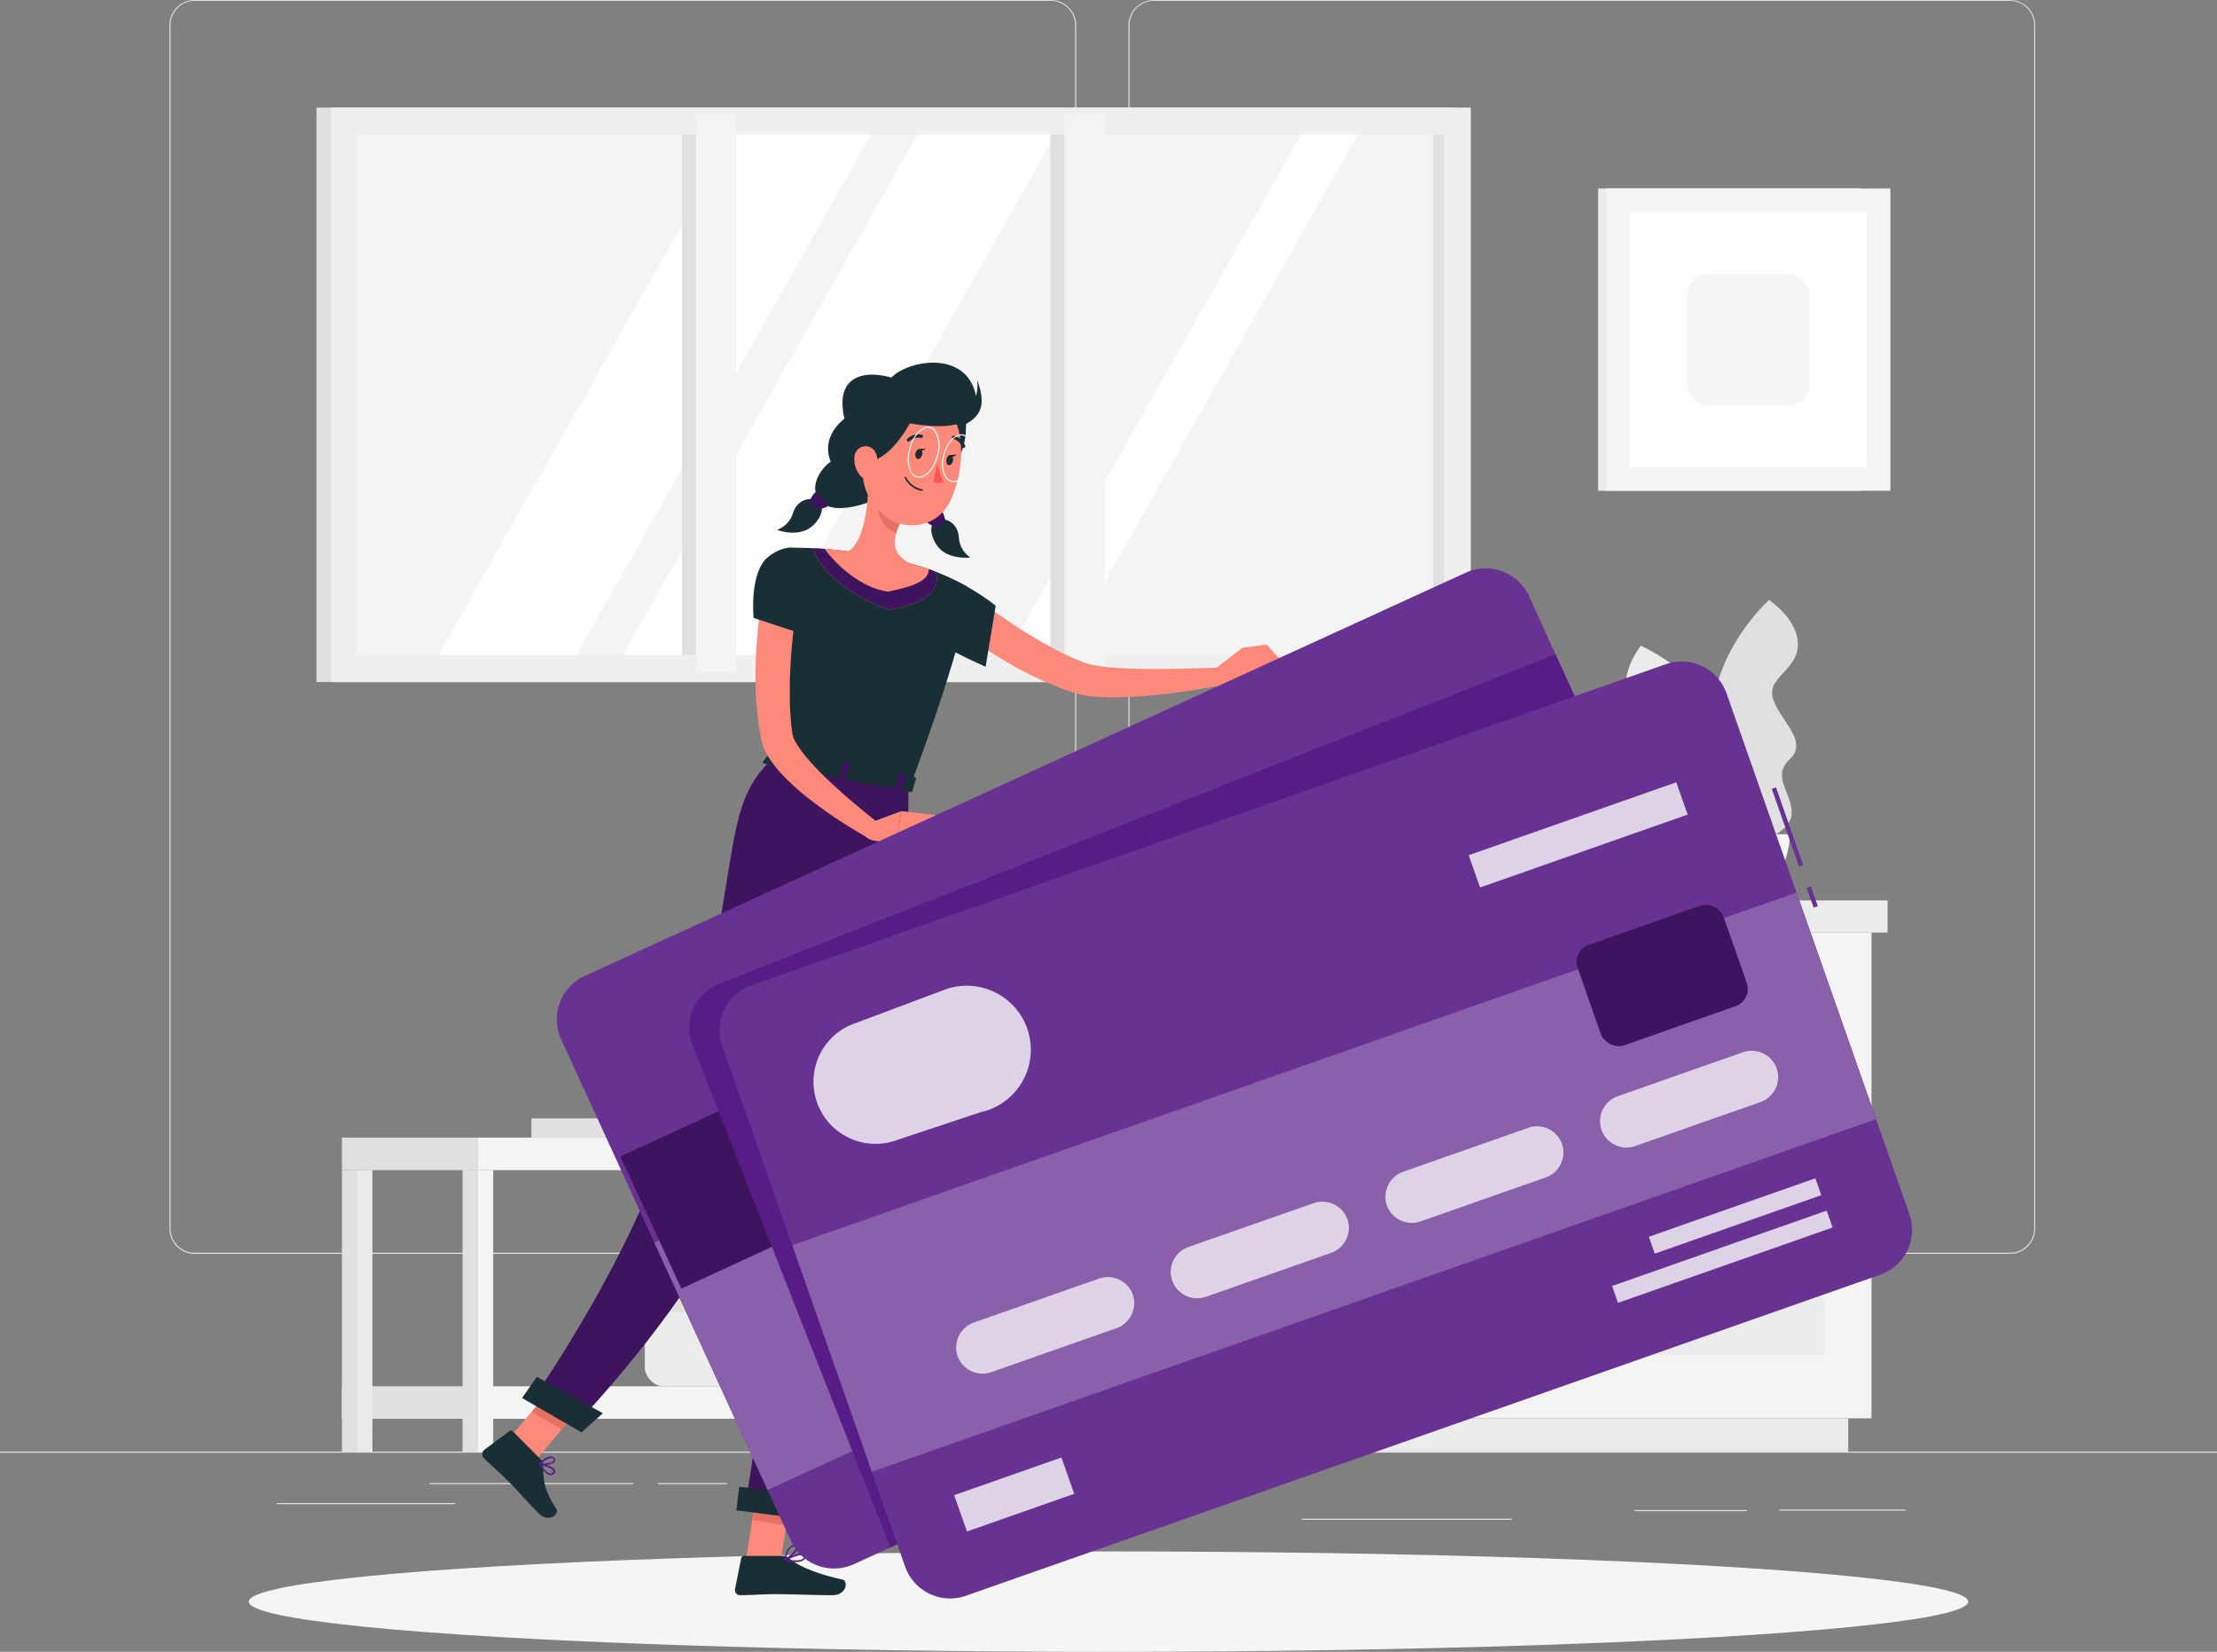 <svg xmlns="http://www.w3.org/2000/svg" id="capa-1" viewBox="0 0 500 372.56"><rect x="0" y="0" width="500" height="372.56" fill="#808080" stroke="none"/><g id="freepik--background-complete--inject-6"><rect y="327.4" width="500" height="0.25" style="fill:#e0e0e0"></rect><rect x="401.33" y="340.46" width="28.39" height="0.25" style="fill:#e0e0e0"></rect><rect x="368.63" y="340.58" width="25.37" height="0.25" style="fill:#e0e0e0"></rect><rect x="242.47" y="334.79" width="34.15" height="0.25" style="fill:#e0e0e0"></rect><rect x="293.56" y="342.54" width="47.46" height="0.25" style="fill:#e0e0e0"></rect><rect x="96.89" y="334.5" width="45.95" height="0.25" style="fill:#e0e0e0"></rect><rect x="148.39" y="334.5" width="15.61" height="0.25" style="fill:#e0e0e0"></rect><rect x="62.46" y="339" width="40.21" height="0.25" style="fill:#e0e0e0"></rect><path d="M237,282.8H43.91a5.71,5.71,0,0,1-5.7-5.71V5.66A5.71,5.71,0,0,1,43.91,0H237a5.71,5.71,0,0,1,5.71,5.71h0V277.09A5.71,5.71,0,0,1,237,282.8ZM43.91.2a5.46,5.46,0,0,0-5.45,5.46V277.09a5.46,5.46,0,0,0,5.45,5.46H237a5.48,5.48,0,0,0,5.46-5.46V5.66A5.48,5.48,0,0,0,237,.2Z" style="fill:#e0e0e0"></path><path d="M453.31,282.8H260.21a5.73,5.73,0,0,1-5.71-5.71V5.66A5.72,5.72,0,0,1,260.21,0h193.1A5.71,5.71,0,0,1,459,5.66V277.09a5.7,5.7,0,0,1-5.69,5.71ZM260.21.2a5.48,5.48,0,0,0-5.46,5.46V277.09a5.48,5.48,0,0,0,5.46,5.46h193.1a5.48,5.48,0,0,0,5.46-5.46V5.66A5.48,5.48,0,0,0,453.31.2Z" style="fill:#e0e0e0"></path><rect x="71.36" y="24.27" width="257" height="129.56" style="fill:#e0e0e0"></rect><rect x="74.71" y="24.27" width="257" height="129.56" style="fill:#efefef"></rect><rect x="80.73" y="30.34" width="244.97" height="117.4" style="fill:#f4f4f4"></rect><polygon points="98.87 147.75 165.31 30.35 196.44 30.35 130.01 147.75 98.87 147.75" style="fill:#fff"></polygon><polygon points="140.46 147.75 206.9 30.35 238.03 30.35 171.6 147.75 140.46 147.75" style="fill:#fff"></polygon><polygon points="227 147.75 293.43 30.35 306.25 30.35 239.82 147.75 227 147.75" style="fill:#fff"></polygon><rect x="236.89" y="30.34" width="9.06" height="117.4" style="fill:#e0e0e0"></rect><rect x="153.79" y="30.34" width="9.06" height="117.4" style="fill:#e0e0e0"></rect><rect x="240.07" y="25.83" width="9.06" height="125.78" style="fill:#f4f4f4"></rect><rect x="156.97" y="25.83" width="9.06" height="125.78" style="fill:#f4f4f4"></rect><rect x="323.17" y="30.34" width="2.53" height="117.4" style="fill:#e0e0e0"></rect><path d="M391.84,192.08s-18.34-31.61,7.1-56.77c0,0,6.64,4.32,6.54,10.14s-7.11,7.29-5.61,12.15,8.13,9.62,3.79,13.63.69,7.59.4,12.5S391.84,192.08,391.84,192.08Z" style="fill:#e0e0e0"></path><path d="M394.72,197.25s7.43-35.78-24.65-51.64c0,0-4.93,6.2-3,11.69s9.05,4.68,9.15,9.76-4.68,11.69.71,14.13,1.73,7.42,3.56,12S394.72,197.25,394.72,197.25Z" style="fill:#ebebeb"></path><path d="M378.39,188.16s.32,14.92,12.66,14.92,12.67-14.92,12.67-14.92Z" style="fill:#f4f4f4"></path><path d="M292.76,191.46s.42,11.62,16.65,11.62,16.66-11.62,16.66-11.62Z" style="fill:#ebebeb"></path><path d="M330.43,194.34s.32,8.74,12.52,8.74,12.51-8.74,12.51-8.74Z" style="fill:#ebebeb"></path><rect x="276.87" y="210.33" width="27.32" height="109.57" style="fill:#ebebeb"></rect><rect x="282.11" y="319.89" width="134.72" height="7.51" style="fill:#ebebeb"></rect><rect x="304.19" y="210.32" width="117.89" height="109.57" style="fill:#f4f4f4"></rect><rect x="314.93" y="220.92" width="96.41" height="38.86" style="fill:#ebebeb"></rect><rect x="314.93" y="266.86" width="96.41" height="38.86" style="fill:#ebebeb"></rect><path d="M374,225.18H352.31a2.67,2.67,0,0,1-2.67-2.66h0a2.69,2.69,0,0,1,2.67-2.67H374a2.69,2.69,0,0,1,2.67,2.67h0A2.67,2.67,0,0,1,374,225.18Z" style="fill:#f4f4f4"></path><path d="M374,271.12H352.31a2.67,2.67,0,0,1-2.67-2.66h0a2.69,2.69,0,0,1,2.67-2.67H374a2.69,2.69,0,0,1,2.67,2.67h0A2.67,2.67,0,0,1,374,271.12Z" style="fill:#f4f4f4"></path><rect x="304.18" y="203.08" width="121.53" height="7.25" style="fill:#ebebeb"></rect><rect x="273.04" y="203.07" width="31.14" height="7.25" style="fill:#e0e0e0"></rect><rect x="360.44" y="42.51" width="59.18" height="68.18" style="fill:#ebebeb"></rect><rect x="362.21" y="42.51" width="64.13" height="68.18" style="fill:#f4f4f4"></rect><rect x="367.58" y="47.88" width="53.39" height="57.43" style="fill:#fff"></rect><rect x="380.52" y="61.8" width="27.51" height="29.59" rx="4.71" style="fill:#f4f4f4"></rect><rect x="262.22" y="263.92" width="6.87" height="63.48" style="fill:#e0e0e0"></rect><rect x="265.65" y="263.92" width="3.44" height="63.48" style="fill:#f4f4f4;isolation:isolate;opacity:0.5"></rect><path d="M239,281.7h-4.72a4.66,4.66,0,0,0,1.65-3.56H180a4.66,4.66,0,0,0,1.66,3.56H177a6.3,6.3,0,0,0-6.3,6.3v18.37a6.3,6.3,0,0,0,6.3,6.3h62a6.3,6.3,0,0,0,6.3-6.3V288A6.3,6.3,0,0,0,239,281.7Z" style="fill:#f4f4f4"></path><rect x="145.42" y="295.27" width="46.09" height="17.4" rx="4.24" style="fill:#ebebeb"></rect><rect x="145.42" y="291.43" width="46.09" height="4.46" rx="1.42" style="fill:#e0e0e0"></rect><path d="M195.76,235.57s.65,21,25.25,21,25.25-21,25.25-21Z" style="fill:#ebebeb"></path><rect x="77.11" y="256.58" width="30.68" height="7.34" style="fill:#e0e0e0"></rect><rect x="107.8" y="256.58" width="185.1" height="7.34" style="fill:#f4f4f4"></rect><rect x="77.11" y="312.67" width="30.68" height="7.34" style="fill:#e0e0e0"></rect><rect x="77.12" y="263.92" width="6.87" height="63.48" style="fill:#e0e0e0"></rect><rect x="80.55" y="263.92" width="3.44" height="63.48" style="fill:#f4f4f4;isolation:isolate;opacity:0.5"></rect><rect x="104.36" y="263.92" width="6.87" height="63.48" style="fill:#f4f4f4"></rect><rect x="104.36" y="263.92" width="3.44" height="63.48" style="fill:#e0e0e0"></rect><rect x="286.02" y="263.92" width="6.87" height="63.48" style="fill:#f4f4f4"></rect><rect x="286.02" y="263.92" width="3.44" height="63.48" style="fill:#e0e0e0"></rect><rect x="107.8" y="312.67" width="185.1" height="7.34" style="fill:#f4f4f4"></rect><rect x="119.84" y="252.25" width="37.32" height="4.33" style="fill:#e0e0e0"></rect><rect x="157.16" y="252.24" width="13.37" height="4.33" style="fill:#ebebeb"></rect></g><g id="freepik--Shadow--inject-6"><ellipse cx="250" cy="361.24" rx="193.89" ry="11.32" style="fill:#f5f5f5"></ellipse></g><g id="freepik--Character--inject-6"><path d="M217.87,95.7c.07,11.85-8.42,11.73-8.25,8s-1.93-12.49,0-11.64S217.84,90.46,217.87,95.7Z" style="fill:#1a2e35"></path><path d="M212.53,117.16c1.17-.09,3.52,1,3.73,4.09a5.81,5.81,0,0,0,2.59,4.49s-3.89.47-6.44-1.55c-2.08-1.63-3-5.2-1.91-6A5.58,5.58,0,0,1,212.53,117.16Z" style="fill:#1a2e35"></path><path d="M211,108.74c2,1.77,3.83,6.45-.68,8.67s-11.6-3-11.6-3l7.79-3.61Z" style="fill:#1a2e35"></path><path d="M213.22,117.59a8.87,8.87,0,0,0-.54-1.89.41.41,0,0,0-.53-.24h-.08l-2.77,1.85a.41.41,0,0,0-.11.57h0a.57.57,0,0,0,.11.11,7.1,7.1,0,0,0,1.28.74c.65.26,2-.48,2.46-.8A.38.38,0,0,0,213.22,117.59Z" style="fill:#581C87"></path><path d="M213.22,117.59a8.87,8.87,0,0,0-.54-1.89.41.41,0,0,0-.53-.24h-.08l-2.77,1.85a.41.41,0,0,0-.11.57h0a.57.57,0,0,0,.11.11,7.1,7.1,0,0,0,1.28.74c.65.26,2-.48,2.46-.8A.38.38,0,0,0,213.22,117.59Z" style="isolation:isolate;opacity:0.3"></path><path d="M183.41,112.68c-1.11-.37-3.65.13-4.59,3.09a5.84,5.84,0,0,1-3.58,3.75s3.67,1.38,6.63,0c2.4-1.09,4.1-4.35,3.27-5.39A5.5,5.5,0,0,0,183.41,112.68Z" style="fill:#1a2e35"></path><path d="M194.43,92.33c-4.05,1.1-9.5,5.9-7.08,11.79-2.39,1.63-5.45,6.32-1.87,9.32,3.85,3.23,13.32-1.3,13.32-1.3l.07-1.54L200,99.14Z" style="fill:#1a2e35"></path><path d="M182.64,112.94a8.6,8.6,0,0,1,1-1.71.42.42,0,0,1,.59-.06l.06.06,2.24,2.45a.41.41,0,0,1,0,.58h0a.25.25,0,0,1-.12.08,6.9,6.9,0,0,1-1.41.41c-.7.1-1.78-.93-2.2-1.35A.43.43,0,0,1,182.64,112.94Z" style="fill:#581C87"></path><path d="M182.64,112.94a8.6,8.6,0,0,1,1-1.71.42.42,0,0,1,.59-.06l.06.06,2.24,2.45a.41.41,0,0,1,0,.58h0a.25.25,0,0,1-.12.08,6.9,6.9,0,0,1-1.41.41c-.7.1-1.78-.93-2.2-1.35A.43.43,0,0,1,182.64,112.94Z" style="isolation:isolate;opacity:0.3"></path><path d="M219.08,134.07c1.91,1.48,4,3.06,6.1,4.5s4.21,2.89,6.38,4.22,4.37,2.57,6.59,3.75l1.67.85,1.7.79c.56.27,1.13.51,1.71.73l.85.35c.29.11.6.25.78.3a19.63,19.63,0,0,0,3.2.69c1.18.17,2.42.29,3.68.38,2.51.16,5.09.23,7.68.24s5.21,0,7.82-.08l7.85-.22.49,3.93a154.85,154.85,0,0,1-15.89,2.35c-2.69.24-5.39.42-8.15.44-1.38,0-2.78,0-4.22-.13a22.23,22.23,0,0,1-4.58-.75c-.46-.12-.75-.24-1.09-.35l-1-.35c-.67-.22-1.33-.46-2-.73l-1.94-.78-1.9-.84a74.77,74.77,0,0,1-7.33-3.8c-2.36-1.39-4.68-2.83-6.92-4.37a78.31,78.31,0,0,1-6.6-5Z" style="fill:#fd897b"></path><path d="M208.7,129.58c2.49-1.94,12.74,4.41,15.86,7.06l-2.27,13.73s-14.75-6.18-15.64-10.4C205.73,135.56,206.82,131.06,208.7,129.58Z" style="fill:#1a2e35"></path><path d="M274,150.91l6.18-4.79.49,7.41s-4.26,2.64-7.07,1Z" style="fill:#fd897b"></path><polygon points="285.69 145.39 288.85 148.91 280.63 153.53 280.14 146.12 285.69 145.39" style="fill:#fd897b"></polygon><polygon points="168.28 351.47 176.07 352.05 178.91 334.12 171.13 333.54 168.28 351.47" style="fill:#fd897b"></polygon><polygon points="113.17 326.41 119.78 330.57 131.55 316.61 124.94 312.44 113.17 326.41" style="fill:#fd897b"></polygon><path d="M121.87,329.08l-6.19-6.23a.63.63,0,0,0-.82-.06L109.23,327a1.26,1.26,0,0,0-.19,1.77l.09.1c2.19,2.13,3.36,3.05,6.08,5.79,1.67,1.69,3.94,4.32,6.25,6.65s4.73.16,4-1c-3.38-5.27-2.77-7.24-3-9.92A2,2,0,0,0,121.87,329.08Z" style="fill:#1a2e35"></path><path d="M176.59,350.93h-8.78a.66.66,0,0,0-.65.54l-1.39,6.94a1.18,1.18,0,0,0,.93,1.37h0a1.31,1.31,0,0,0,.28,0c3.06,0,4.55-.23,8.41-.23,2.37,0,9,.24,12.31.24s3.64-3.24,2.29-3.53c-6-1.32-10.13-3.13-12.1-4.87A1.94,1.94,0,0,0,176.59,350.93Z" style="fill:#1a2e35"></path><polygon points="178.91 334.12 177.33 344.08 169.65 342.79 171.12 333.55 178.91 334.12" style="fill:#e77064"></polygon><polygon points="124.94 312.45 131.55 316.61 126.68 322.39 119.92 318.4 124.94 312.45" style="fill:#e77064"></polygon><path d="M174.2,171.13l31.14,6.07c16.09-43.57,12.59-45,12.59-45a62.06,62.06,0,0,0-7-3.3l-.42-.16c-2-.73-2.4-.84-5.06-1.62-4.58-1.09-8.85-2-14.14-2.75l-1-.14c-1-.12-1.91-.22-2.83-.31-.62-.07-1.24-.11-1.83-.15l-2-.11c-3.42-.17-5.87-.12-5.87-.12C178.73,150.75,177.19,158.56,174.2,171.13Z" style="fill:#1a2e35"></path><path d="M195.81,108.74c0,4.72-.73,13.23-4.51,15.65,0,0,.35,4.86,8.8,6.5,9.3,1.81,5.34-3.75,5.34-3.75-4.83-2.2-4-5.94-2.4-9.3Z" style="fill:#fd897b"></path><path d="M198.76,112.45l4.28,5.39a16.07,16.07,0,0,0-.92,2.42c-1.89-.66-4.14-3.3-4-5.37A6.89,6.89,0,0,1,198.76,112.45Z" style="fill:#e77064"></path><path d="M195.36,97.9c-1,7.69-1.61,10.92,1.47,15.57,4.63,7,14.29,6.55,17.58-.68,3-6.51,4.12-18-2.73-22.45a10.57,10.57,0,0,0-14.65,3h0A10.67,10.67,0,0,0,195.36,97.9Z" style="fill:#fd897b"></path><path d="M220.39,85.72a9.72,9.72,0,0,1-.27,3.64,9.83,9.83,0,0,0-.29-1.19c-2.74-9.06-15.08-6.9-18.8-3-6-1.72-11.71-.35-10.95,7a9.14,9.14,0,0,0,1.95,5.2c-.93,2.58,0,6.69,3.07,6.81,4.32.17,8.42-5.55,10.07-8.69,3,.51,7.32,1,10.6.2.55.33,1,.56,1,.56C220.26,94.38,222.92,92.57,220.39,85.72Z" style="fill:#1a2e35"></path><path d="M192.7,103.15a5.71,5.71,0,0,0,1.31,4.12c1.3,1.51,3,.62,3.61-1.17.51-1.62.44-4.35-1.3-5.2a2.54,2.54,0,0,0-3.38,1.22h0A2.59,2.59,0,0,0,192.7,103.15Z" style="fill:#fd897b"></path><path d="M204.87,177.2s.12,61.82-4.94,85.1c-5.26,24.22-20.73,79.32-20.73,79.32L168,340.17s8.77-55.66,12.5-79.73c4.07-26.23,1.58-87.68,1.58-87.68Z" style="fill:#581C87"></path><path d="M204.87,177.2s.12,61.82-4.94,85.1c-5.26,24.22-20.73,79.32-20.73,79.32L168,340.17s8.77-55.66,12.5-79.73c4.07-26.23,1.58-87.68,1.58-87.68Z" style="isolation:isolate;opacity:0.3"></path><polygon points="181.11 342.59 166.08 340.65 166.72 335.33 183.78 337.33 181.11 342.59" style="fill:#1a2e35"></polygon><path d="M197.12,175.6s-16.77,51.09-25.1,80.52c-8.78,31.05-42.44,65.39-42.44,65.39l-9.65-5.58s23-32.6,31.45-61.57c17.21-58.81,10.14-71.27,22.82-83.23Z" style="fill:#581C87"></path><path d="M197.12,175.6s-16.77,51.09-25.1,80.52c-8.78,31.05-42.44,65.39-42.44,65.39l-9.65-5.58s23-32.6,31.45-61.57c17.21-58.81,10.14-71.27,22.82-83.23Z" style="isolation:isolate;opacity:0.3"></path><polygon points="131.15 323.06 117.74 315.32 121.08 310.54 135.97 318.75 131.15 323.06" style="fill:#1a2e35"></polygon><path d="M206.46,102.27c-.12.62.11,1.18.52,1.26s.83-.36,1-1-.11-1.19-.52-1.27S206.58,101.65,206.46,102.27Z" style="fill:#1a2e35"></path><path d="M213.45,103.63c-.12.62.11,1.19.52,1.27s.83-.36.95-1-.11-1.19-.52-1.26S213.57,103,213.45,103.63Z" style="fill:#1a2e35"></path><path d="M214.22,102.65l1.57-.13S214.8,103.53,214.22,102.65Z" style="fill:#1a2e35"></path><path d="M211.4,104.34a16.73,16.73,0,0,0,1.44,4.37,2.7,2.7,0,0,1-2.29,0Z" style="fill:#fd5652"></path><path d="M207.93,110.71h0a5.25,5.25,0,0,1-3.89-2.92.18.18,0,0,1,.09-.24h0a.19.19,0,0,1,.24.1,5,5,0,0,0,3.62,2.7.18.18,0,0,1,.15.21h0A.19.19,0,0,1,207.93,110.71Z" style="fill:#1a2e35"></path><path d="M204.87,99.61a.39.39,0,0,1-.37-.37.4.4,0,0,1,.12-.27,3.69,3.69,0,0,1,3.25-.93.38.38,0,0,1,.26.46.36.36,0,0,1-.44.26h0a3,3,0,0,0-2.57.76A.36.36,0,0,1,204.87,99.61Z" style="fill:#1a2e35"></path><path d="M217.33,101a.36.36,0,0,1-.34-.23A3,3,0,0,0,215,99a.37.37,0,0,1-.3-.43h0a.38.38,0,0,1,.43-.3,3.69,3.69,0,0,1,2.54,2.23.37.37,0,0,1-.19.49h0Z" style="fill:#1a2e35"></path><path d="M207.3,107.75a2,2,0,0,1-1.6-.79,6.33,6.33,0,0,1-.8-5c.57-3.16,2.55-5.73,4.42-5.73a2.08,2.08,0,0,1,1.61.8,6.33,6.33,0,0,1,.8,5C211.16,105.19,209.17,107.75,207.3,107.75Zm2-11.24c-1.75,0-3.63,2.48-4.18,5.52-.35,2-.07,3.8.75,4.77a1.79,1.79,0,0,0,1.41.7c1.76,0,3.63-2.47,4.18-5.51h0a6,6,0,0,0-.75-4.77,1.77,1.77,0,0,0-1.39-.71Z" style="fill:#f9f9f9"></path><path d="M215.07,108.75h0a2.14,2.14,0,0,1-1.67-.84,5.83,5.83,0,0,1-.81-4.63c.51-2.94,2.43-5.32,4.28-5.32h0a2.18,2.18,0,0,1,1.67.85,5.88,5.88,0,0,1,.81,4.62h0C218.85,106.38,216.93,108.75,215.07,108.75Zm1.77-10.54c-1.74,0-3.54,2.29-4,5.12a5.69,5.69,0,0,0,.76,4.42,2,2,0,0,0,1.48.75h0c1.74,0,3.55-2.28,4-5.11h0a5.74,5.74,0,0,0-.75-4.42,2,2,0,0,0-1.48-.76Z" style="fill:#f9f9f9"></path><path d="M124.17,332.71h0c-1,0-2-1.54-2.59-2.43a.18.18,0,0,1,0-.2.2.2,0,0,1,.19-.08c.32.07,3.07.67,3.42,1.61a.61.61,0,0,1-.11.62A1,1,0,0,1,124.17,332.71Zm-2.09-2.25c.77,1.16,1.52,1.85,2.06,1.88a.7.7,0,0,0,.6-.33.25.25,0,0,0,.05-.27C124.61,331.24,123.18,330.74,122.08,330.46Z" style="fill:#581C87"></path><path d="M122.53,330.46a3.94,3.94,0,0,1-.9-.1.21.21,0,0,1-.13-.13.28.28,0,0,1,0-.18c.07-.06,1.6-1.57,2.73-1.57h.08a1,1,0,0,1,.72.38.66.66,0,0,1,.08.81C124.79,330.21,123.51,330.46,122.53,330.46Zm-.45-.39c.94.11,2.46-.16,2.77-.61.05-.07.09-.18-.06-.37a.57.57,0,0,0-.46-.24,4.17,4.17,0,0,0-2.25,1.22Z" style="fill:#581C87"></path><path d="M179.46,352.3A12.73,12.73,0,0,1,177,352a.19.19,0,0,1-.15-.16.19.19,0,0,1,.1-.19c.37-.18,3.58-1.78,4.51-1.24a.61.61,0,0,1,.28.5,1.06,1.06,0,0,1-.39.89A3,3,0,0,1,179.46,352.3Zm-1.83-.54c1.71.28,3,.21,3.5-.22a.72.72,0,0,0,.25-.6.21.21,0,0,0-.1-.19c-.5-.29-2.28.39-3.65,1Z" style="fill:#581C87"></path><path d="M177.05,352h-.11a.18.18,0,0,1-.08-.18c0-.14.48-3.32,2.22-3.32h.15c.5.05.64.3.67.51.14.88-1.8,2.58-2.78,3Zm2-3.16c-1.13,0-1.63,1.84-1.8,2.64,1-.59,2.33-1.92,2.25-2.45,0,0,0-.16-.35-.19Z" style="fill:#581C87"></path><path d="M207.23,101.29l1.57-.14S207.81,102.17,207.23,101.29Z" style="fill:#1a2e35"></path><path d="M200.36,137.54c-13-4.93-17.06-12.31-16.75-13.86h0l2,.12H186a12.31,12.31,0,0,1,1.49.13c.92.08,1.87.18,2.83.31l1,.14a101.47,101.47,0,0,1,14.14,2.75c2.12.62,2.82.82,4,1.24l1,.38.42.16C211.92,131.15,211.69,135.73,200.36,137.54Z" style="fill:#fd897b"></path><path d="M200.36,137.54c-13-4.93-17.06-12.31-16.75-13.86h0l2,.12H186c2.64,3.75,8.42,8.93,14.31,9.64,4.74-1,9.21-2.14,9.17-5.07l1,.38.42.16C211.92,131.15,211.69,135.73,200.36,137.54Z" style="fill:#581C87"></path><path d="M200.36,137.54c-13-4.93-17.06-12.31-16.75-13.86h0l2,.12H186c2.64,3.75,8.42,8.93,14.31,9.64,4.74-1,9.21-2.14,9.17-5.07l1,.38.42.16C211.92,131.15,211.69,135.73,200.36,137.54Z" style="isolation:isolate;opacity:0.3"></path><path d="M174.09,169.21l-2,2.52c-.15.19.07.46.43.53l32.66,6.36c.28.06.54,0,.59-.21l.82-2.73c.06-.19-.15-.4-.46-.46l-31.54-6.14A.57.57,0,0,0,174.09,169.21Z" style="fill:#1a2e35"></path><path d="M177.64,173.56l-.84-.16c-.17,0-.28-.14-.25-.25l1.1-3.54c0-.11.2-.16.36-.13l.85.16c.17,0,.28.15.25.25l-1.1,3.55A.31.31,0,0,1,177.64,173.56Z" style="fill:#581C87"></path><path d="M177.64,173.56l-.84-.16c-.17,0-.28-.14-.25-.25l1.1-3.54c0-.11.2-.16.36-.13l.85.16c.17,0,.28.15.25.25l-1.1,3.55A.31.31,0,0,1,177.64,173.56Z" style="isolation:isolate;opacity:0.3"></path><path d="M179.86,135.61c-.38,2.37-.74,5-1,7.46s-.49,5-.61,7.56q-.1,1.89-.12,3.78v3.75a64.07,64.07,0,0,0,.57,7.32,7.09,7.09,0,0,0,1,2.33,24.76,24.76,0,0,0,2,2.78,62.11,62.11,0,0,0,5.12,5.39c1.83,1.76,3.75,3.46,5.72,5.12s4,3.31,6,4.9l-2.15,3.32a104,104,0,0,1-13.46-8.79,56.81,56.81,0,0,1-6.2-5.5,28,28,0,0,1-2.83-3.41,12.93,12.93,0,0,1-2.21-4.79l-.37-2.12c-.13-.69-.22-1.38-.3-2.06-.2-1.38-.31-2.75-.42-4.12a77.15,77.15,0,0,1-.19-8.19c.08-2.71.23-5.41.5-8.1s.61-5.33,1.15-8.11Z" style="fill:#fd897b"></path><path d="M173.22,125.63c-4.28,3.46-3.26,13.74-3.26,13.74l14.4,4.74S183.7,132.26,183,128C182.14,122.93,177.42,122.22,173.22,125.63Z" style="fill:#1a2e35"></path><path d="M196.78,185.36l6.51-2.42-1,6.19s-4.72,1.7-7.14-.48Z" style="fill:#fd897b"></path><polygon points="211.04 183.86 211.04 188.64 202.29 189.13 203.29 182.94 211.04 183.86" style="fill:#fd897b"></polygon><path d="M202.79,178.46l-.84-.16c-.17,0-.28-.14-.25-.25l1.1-3.54c0-.11.2-.16.37-.13l.84.16c.17,0,.28.15.25.25l-1.1,3.55C203.13,178.44,203,178.5,202.79,178.46Z" style="fill:#581C87"></path><path d="M202.79,178.46l-.84-.16c-.17,0-.28-.14-.25-.25l1.1-3.54c0-.11.2-.16.37-.13l.84.16c.17,0,.28.15.25.25l-1.1,3.55C203.13,178.44,203,178.5,202.79,178.46Z" style="isolation:isolate;opacity:0.3"></path><path d="M190.22,176l-.85-.16c-.17,0-.28-.14-.24-.25l1.1-3.54c0-.11.19-.16.36-.13l.85.16c.16,0,.28.15.24.25l-1.1,3.55C190.55,176,190.39,176.05,190.22,176Z" style="fill:#581C87"></path><path d="M190.22,176l-.85-.16c-.17,0-.28-.14-.24-.25l1.1-3.54c0-.11.19-.16.36-.13l.85.16c.16,0,.28.15.24.25l-1.1,3.55C190.55,176,190.39,176.05,190.22,176Z" style="isolation:isolate;opacity:0.3"></path><path d="M126.53,234.31l51.84,113.22a10.73,10.73,0,0,0,14.18,5.27l8.23-3.76,190.57-87.25a10.72,10.72,0,0,0,5.28-14.17l-45.81-100-6-13.21a10.75,10.75,0,0,0-14.18-5.27l-198.81,91A10.74,10.74,0,0,0,126.53,234.31Z" style="fill:#581C87"></path><path d="M126.53,234.31l51.84,113.22a10.73,10.73,0,0,0,14.18,5.27l8.23-3.76,190.57-87.25a10.72,10.72,0,0,0,5.28-14.17l-45.81-100-6-13.21a10.75,10.75,0,0,0-14.18-5.27l-198.81,91A10.74,10.74,0,0,0,126.53,234.31Z" style="fill:#fff;isolation:isolate;opacity:0.1"></path><rect x="149.45" y="227.51" width="240.04" height="61.36" transform="translate(-83.02 135.61) rotate(-24.6)" style="fill:#581C87"></rect><rect x="149.45" y="227.51" width="240.04" height="61.36" transform="translate(-83.02 135.61) rotate(-24.6)" style="fill:#fff;isolation:isolate;opacity:0.3"></rect><rect x="216.55" y="236.72" width="151.69" height="21.96" transform="translate(-76.57 144.2) rotate(-24.6)" style="fill:#581C87"></rect><rect x="216.55" y="236.72" width="151.69" height="21.96" transform="translate(-76.57 144.2) rotate(-24.6)" style="fill:#fff;isolation:isolate;opacity:0.8"></rect><rect x="135.72" y="208.94" width="240.58" height="32.81" transform="translate(-70.87 128.02) rotate(-24.78)" style="fill:#581C87"></rect><rect x="135.72" y="208.94" width="240.58" height="32.81" transform="translate(-70.87 128.02) rotate(-24.78)" style="isolation:isolate;opacity:0.3"></rect><path d="M156.17,235.73,200.78,349l190.57-87.25a10.72,10.72,0,0,0,5.28-14.17l-45.81-100L162.21,221.86A10.74,10.74,0,0,0,156.17,235.73Z" style="fill:#581C87"></path><rect x="408.22" y="199.96" width="1" height="4.71" transform="translate(-43.96 146.93) rotate(-19.36)" style="fill:#581C87"></rect><rect x="408.22" y="199.96" width="1" height="4.71" transform="translate(-43.96 146.93) rotate(-19.36)" style="fill:#fff;isolation:isolate;opacity:0.1"></rect><rect x="402.63" y="177.23" width="1" height="18.56" transform="translate(-39.02 144.11) rotate(-19.35)" style="fill:#581C87"></rect><rect x="402.63" y="177.23" width="1" height="18.56" transform="translate(-39.02 144.11) rotate(-19.35)" style="fill:#fff;isolation:isolate;opacity:0.1"></rect><path d="M169.44,222.25l206.3-72.45a10.72,10.72,0,0,1,13.63,6.55l41.26,117.49a10.73,10.73,0,0,1-6.54,13.64l-206.3,72.45a10.75,10.75,0,0,1-13.64-6.55L162.89,235.89A10.73,10.73,0,0,1,169.44,222.25Z" style="fill:#581C87"></path><path d="M169.44,222.25l206.3-72.45a10.72,10.72,0,0,1,13.63,6.55l41.26,117.49a10.73,10.73,0,0,1-6.54,13.64l-206.3,72.45a10.75,10.75,0,0,1-13.64-6.55L162.89,235.89A10.73,10.73,0,0,1,169.44,222.25Z" style="fill:#fff;isolation:isolate;opacity:0.1"></path><rect x="180.88" y="239.55" width="240.04" height="54.17" transform="translate(-71.35 114.76) rotate(-19.35)" style="fill:#581C87"></rect><rect x="180.88" y="239.55" width="240.04" height="54.17" transform="translate(-71.35 114.76) rotate(-19.35)" style="fill:#fff;isolation:isolate;opacity:0.3"></rect><rect x="331.12" y="184.44" width="49.62" height="7.73" transform="translate(-42.29 128.57) rotate(-19.35)" style="fill:#581C87"></rect><rect x="331.12" y="184.44" width="49.62" height="7.73" transform="translate(-42.29 128.57) rotate(-19.35)" style="fill:#fff;isolation:isolate;opacity:0.8"></rect><rect x="371.4" y="272.23" width="39.81" height="4.04" transform="translate(-68.76 145.15) rotate(-19.35)" style="fill:#581C87"></rect><rect x="371.4" y="272.23" width="39.81" height="4.04" transform="translate(-68.76 145.15) rotate(-19.35)" style="fill:#fff;isolation:isolate;opacity:0.8"></rect><rect x="362.8" y="281.43" width="51.3" height="4.04" transform="translate(-71.98 144.72) rotate(-19.35)" style="fill:#581C87"></rect><rect x="362.8" y="281.43" width="51.3" height="4.04" transform="translate(-71.98 144.72) rotate(-19.35)" style="fill:#fff;isolation:isolate;opacity:0.8"></rect><rect x="215.91" y="332.73" width="25.65" height="8.69" transform="translate(-98.77 94.83) rotate(-19.35)" style="fill:#581C87"></rect><rect x="215.91" y="332.73" width="25.65" height="8.69" transform="translate(-98.77 94.83) rotate(-19.35)" style="fill:#fff;isolation:isolate;opacity:0.8"></rect><path d="M368.79,258.5l28.26-9.92a6,6,0,0,0,3.66-7.61h0a6,6,0,0,0-7.61-3.66l-28.27,9.93a6,6,0,0,0-3.66,7.61h0A6,6,0,0,0,368.79,258.5Z" style="fill:#581C87"></path><path d="M320.38,275.5l28.27-9.93A6,6,0,0,0,352.3,258h0a6,6,0,0,0-7.61-3.65l-28.26,9.93a6,6,0,0,0-3.66,7.61h0A6,6,0,0,0,320.38,275.5Z" style="fill:#581C87"></path><path d="M272,292.5l28.27-9.93A6,6,0,0,0,303.9,275h0a6,6,0,0,0-7.61-3.65L268,281.24a6,6,0,0,0-3.65,7.61h0A6,6,0,0,0,272,292.5Z" style="fill:#581C87"></path><path d="M223.57,309.5l28.27-9.93A6,6,0,0,0,255.5,292h0a6,6,0,0,0-7.61-3.65l-28.27,9.93a6,6,0,0,0-3.66,7.61h0A6,6,0,0,0,223.57,309.5Z" style="fill:#581C87"></path><g style="opacity:0.8"><path d="M368.79,258.5l28.26-9.92a6,6,0,0,0,3.66-7.61h0a6,6,0,0,0-7.61-3.66l-28.27,9.93a6,6,0,0,0-3.66,7.61h0A6,6,0,0,0,368.79,258.5Z" style="fill:#fff"></path><path d="M320.38,275.5l28.27-9.93A6,6,0,0,0,352.3,258h0a6,6,0,0,0-7.61-3.65l-28.26,9.93a6,6,0,0,0-3.66,7.61h0A6,6,0,0,0,320.38,275.5Z" style="fill:#fff"></path><path d="M272,292.5l28.27-9.93A6,6,0,0,0,303.9,275h0a6,6,0,0,0-7.61-3.65L268,281.24a6,6,0,0,0-3.65,7.61h0A6,6,0,0,0,272,292.5Z" style="fill:#fff"></path><path d="M223.57,309.5l28.27-9.93A6,6,0,0,0,255.5,292h0a6,6,0,0,0-7.61-3.65l-28.27,9.93a6,6,0,0,0-3.66,7.61h0A6,6,0,0,0,223.57,309.5Z" style="fill:#fff"></path></g><rect x="357.45" y="208" width="34.86" height="24.02" rx="4.1" transform="translate(-51.72 136.64) rotate(-19.35)" style="fill:#581C87"></rect><rect x="357.45" y="208" width="34.86" height="24.02" rx="4.1" transform="translate(-51.72 136.64) rotate(-19.35)" style="isolation:isolate;opacity:0.3"></rect><path d="M231.68,232a14.45,14.45,0,0,0-18.43-8.86h0l-20.32,7.63-.26.07-.6.25-.37.14h0a14,14,0,0,0,10.31,26l19.24-6.4a16,16,0,0,0,1.64-.46,12,12,0,0,0,1.17-.48h0A14.44,14.44,0,0,0,231.68,232Z" style="fill:#581C87"></path><path d="M231.68,232a14.45,14.45,0,0,0-18.43-8.86h0l-20.32,7.63-.26.07-.6.25-.37.14h0a14,14,0,0,0,10.31,26l19.24-6.4a16,16,0,0,0,1.64-.46,12,12,0,0,0,1.17-.48h0A14.44,14.44,0,0,0,231.68,232Z" style="fill:#fff;isolation:isolate;opacity:0.8"></path></g></svg>